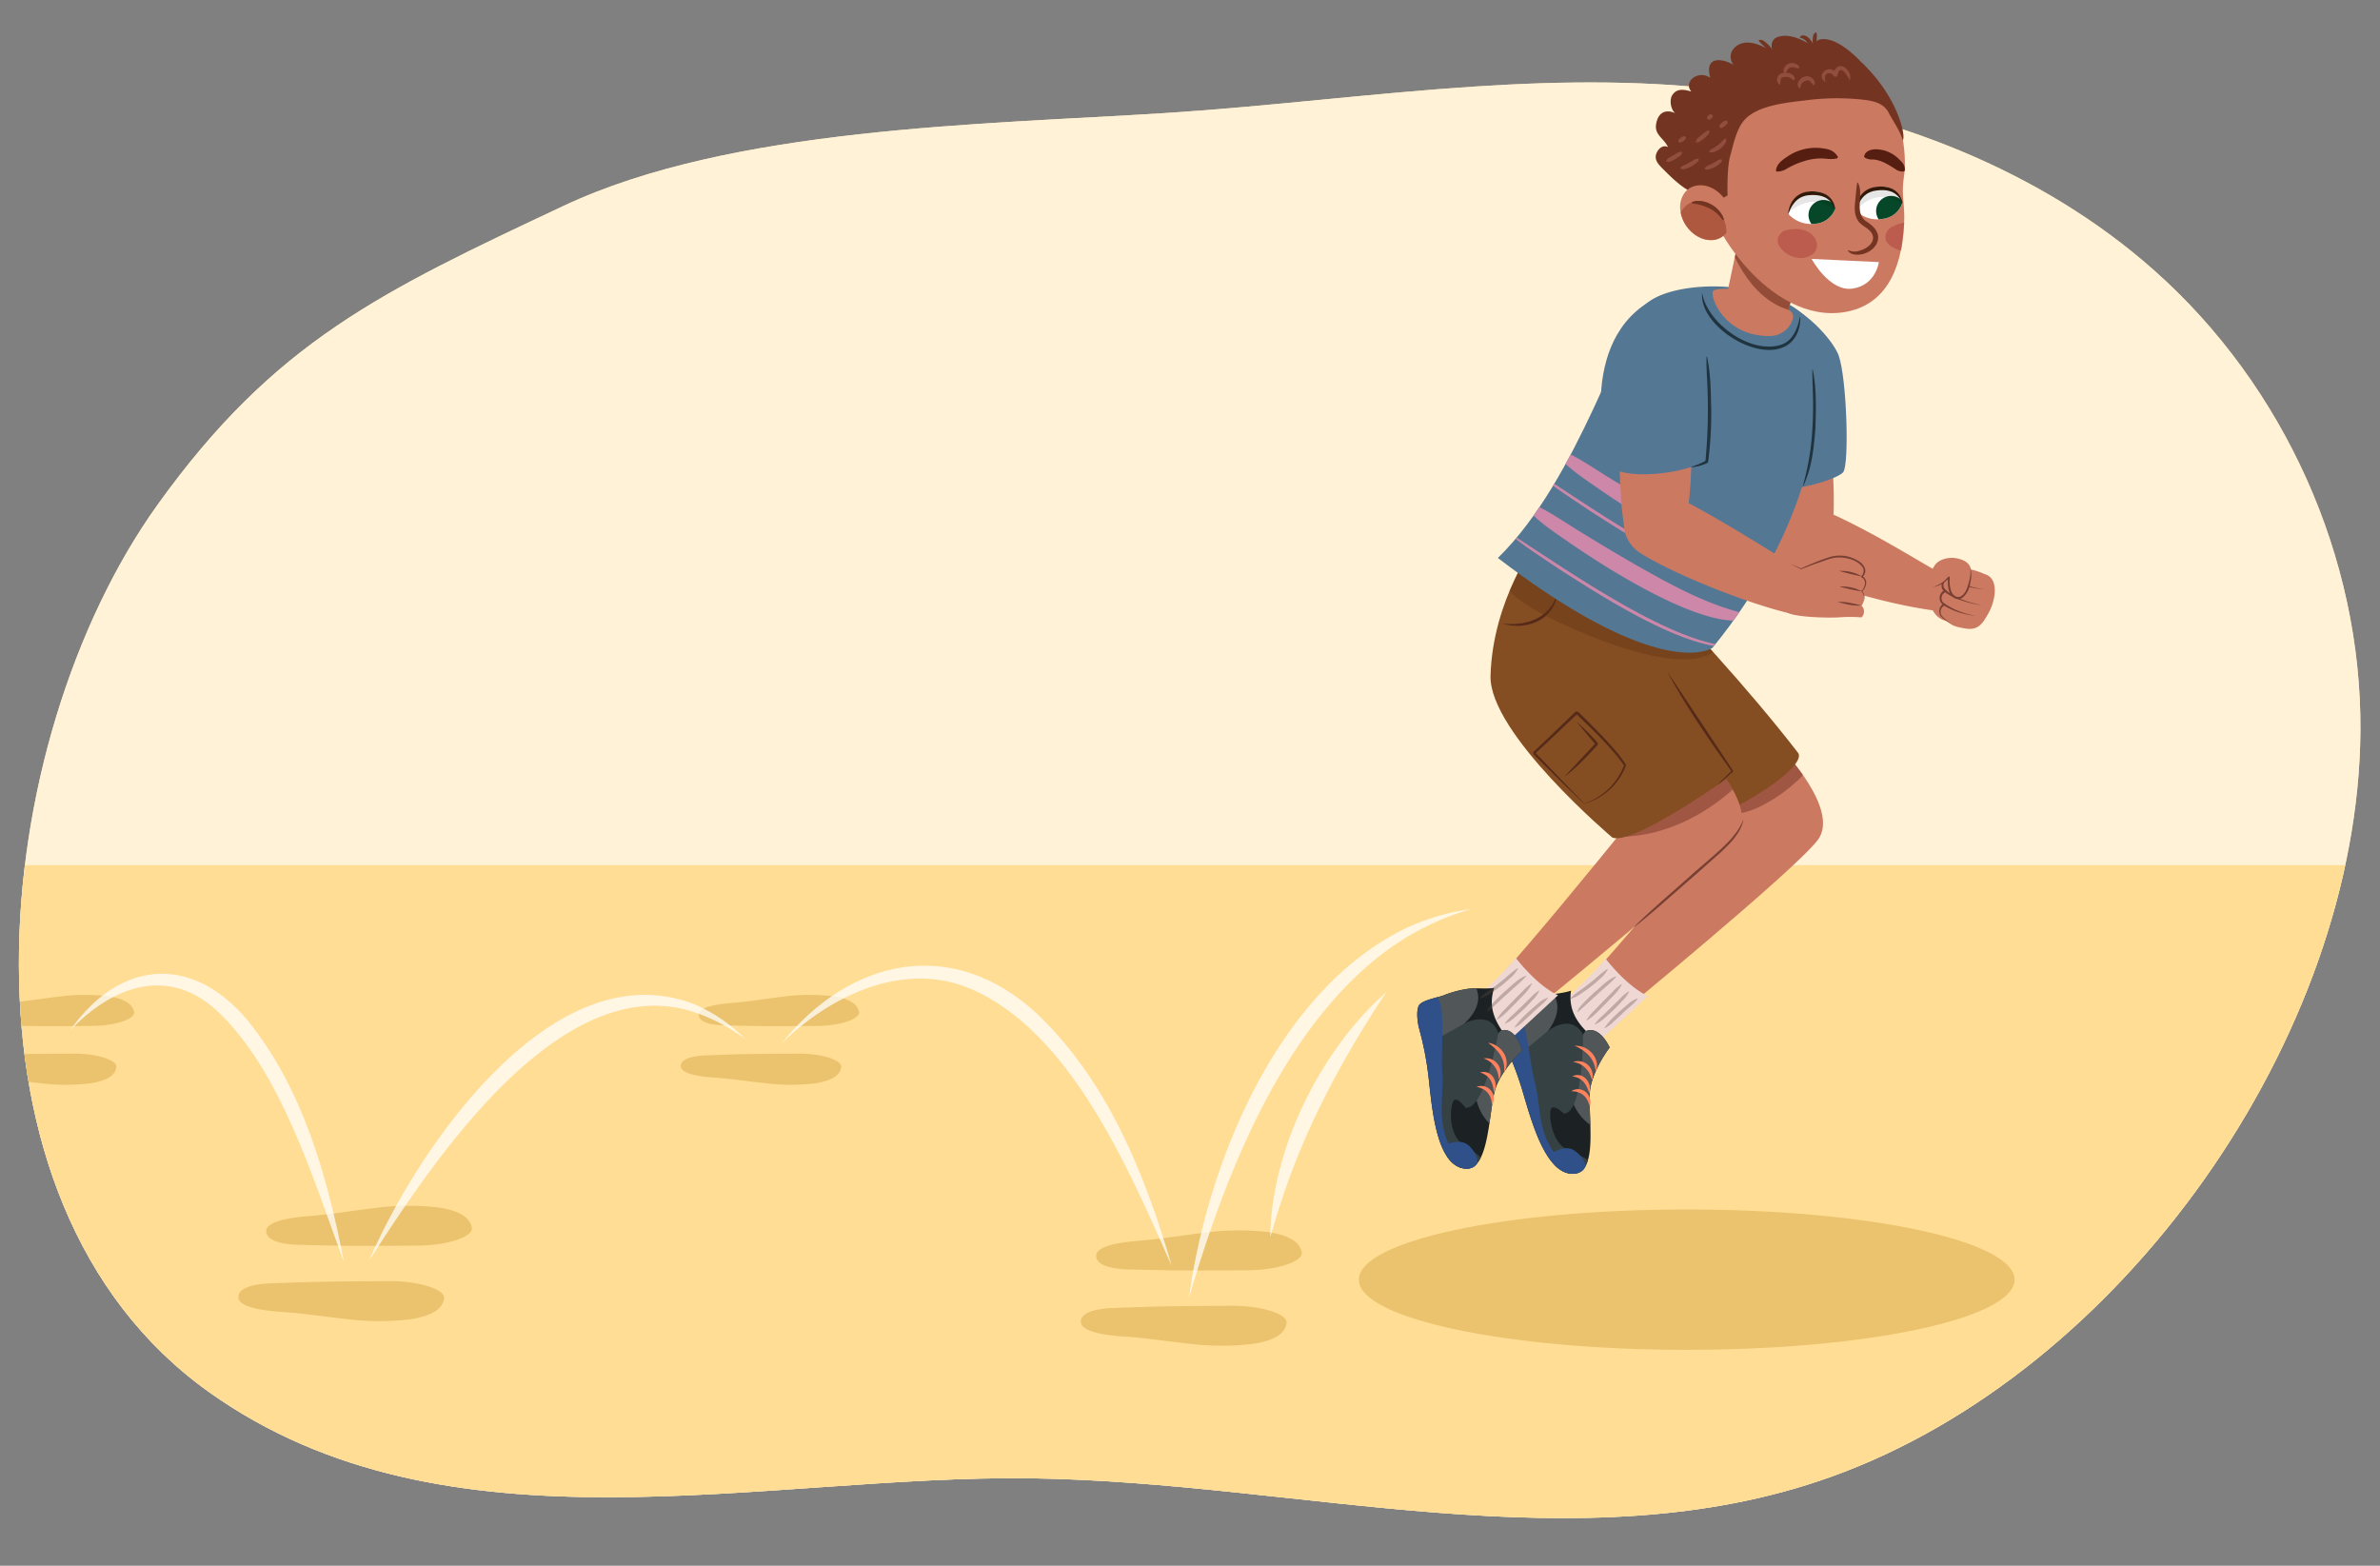 <svg xmlns="http://www.w3.org/2000/svg" xmlns:xlink="http://www.w3.org/1999/xlink" width="760" height="500" viewBox="0 0 760 500"><rect x="0" y="0" width="760" height="500" fill="#808080" stroke="none"/><defs><clipPath id="a"><path d="M471.229,27.617C438.144,29.756,405.09,34,372.216,36.094,313.787,39.81,233.46,40.575,179.979,65.736c-58.268,27.413-92.312,43.34-129.669,95.455-54.06,75.417-69.5,222.176,16.5,283.391,75.857,53.994,176.906,26.279,262.806,27.5,85.739,1.217,174.751,28.263,255.007-.461,93.459-33.45,168.515-140.93,169.133-238.342.349-55.148-24.239-110-65.863-146.926C651.6,54.151,603.971,36,555.571,29.359,527.5,25.506,499.353,25.8,471.229,27.617Z" fill="#f2dba9"/></clipPath><clipPath id="b"><path d="M568.807,238.967c-.411.952-58.666,72.633-64.721,76.457l11.793,9.438s57.227-46.907,64.577-56.609S568.807,238.967,568.807,238.967Z" fill="#cc7962"/></clipPath><clipPath id="c"><path d="M506.445,329.235c-3.626-3.733-5.539-7.66-4.773-12.876-3.119.98-5.442.844-8.5,1.861a34.568,34.568,0,0,0-7.161,3.447c-1.45.878-6.384,2.63-7.007,4.476s.545,5.5,1.39,7.268a100.07,100.07,0,0,1,5.423,13.763c2.774,9.105,6.9,25.981,15.2,27.551,10.191,1.926,5.766-18.665,6.741-26.717.445-3.672,3.033-9.244,6.253-13.506C514.012,334.5,510.935,327.452,506.445,329.235Z" fill="#1c2223"/></clipPath><clipPath id="d"><path d="M540.9,236.778c-.411.952-59.437,74.585-65.491,78.409l11.793,9.438s60.172-48.7,67.521-58.406S540.9,236.778,540.9,236.778Z" fill="#cc7962"/></clipPath><clipPath id="e"><path d="M479.557,329c-2.906-4.317-4.09-8.522-2.409-13.519-3.244.411-5.506-.136-8.7.322a34.579,34.579,0,0,0-7.66,2.119c-1.582.606-6.75,1.454-7.69,3.16s-.442,5.513.077,7.4a100.287,100.287,0,0,1,2.891,14.508c1.112,9.453,2.17,26.792,10.066,29.813,9.687,3.706,8.99-17.343,11.38-25.094,1.09-3.534,4.627-8.558,8.553-12.18C486.067,335.532,484.292,328.048,479.557,329Z" fill="#1c2223"/></clipPath><clipPath id="f"><path d="M478.309,178.181c43.657,33.412,63.147,31.836,68.526,28.708,30.594-37.378,32.838-70.446,32.838-70.446s10.559-22.068-2.849-35.094-42.1-11.616-50.613-4.769S504.515,152.557,478.309,178.181Z" fill="#547794"/></clipPath><clipPath id="g"><path d="M559.939,54l-8.827,41.628s10.369,8.515,19.737,4.159l4.62-16.343Z" fill="#cc7962"/></clipPath><clipPath id="h"><path d="M552.144,72.935c-1.761,3.97-6.542,4.941-10.679,2.168s-6.06-8.236-4.3-12.206,6.542-4.942,10.678-2.169S553.906,68.966,552.144,72.935Z" fill="#cc7962"/></clipPath><clipPath id="i"><path d="M561.194,88.571c3.557,3.122,15.006,10.884,27.568,10.74s17.99-8.178,19.271-27.728c.294-4.5-1.056-8.913-.006-15.51s-.9-22.691-8.267-28.209-18.318-3.082-27.662,1.893-27.291,3.167-27.312,30.958C544.778,71.3,557.638,85.448,561.194,88.571Z" fill="none"/></clipPath><clipPath id="j"><path d="M592.683,67.332a9.792,9.792,0,0,0,8.387,2.578,7.363,7.363,0,0,0,6.391-5.121,6.6,6.6,0,0,0-7.3-5.164C592.665,60.2,592.683,67.332,592.683,67.332Z" fill="none"/></clipPath><clipPath id="k"><path d="M571.043,68.294a9.79,9.79,0,0,0,8.174,3.19,7.362,7.362,0,0,0,6.751-4.635,6.6,6.6,0,0,0-6.9-5.689C571.551,61.179,571.043,68.294,571.043,68.294Z" fill="none"/></clipPath></defs><path d="M471.229,27.617C438.144,29.756,405.09,34,372.216,36.094,313.787,39.81,233.46,40.575,179.979,65.736c-58.268,27.413-92.312,43.34-129.669,95.455-54.06,75.417-69.5,222.176,16.5,283.391,75.857,53.994,176.906,26.279,262.806,27.5,85.739,1.217,174.751,28.263,255.007-.461,93.459-33.45,168.515-140.93,169.133-238.342.349-55.148-24.239-110-65.863-146.926C651.6,54.151,603.971,36,555.571,29.359,527.5,25.506,499.353,25.8,471.229,27.617Z" fill="#f2dba9"/><g clip-path="url(#a)"><rect x="-78.748" y="-32.276" width="944.123" height="585.979" transform="translate(-14.825 23.88) rotate(-3.413)" fill="#fff2d6"/><path d="M50.929,345.113c-.349,2.852-3.472,4.49-8.538,5.222a65.013,65.013,0,0,1-15.695-.058c-5.17-.536-10.22-1.347-15.449-1.728-2-.145-11.3-.607-11.532-3.59s5.533-3.474,7.719-3.559c11.838-.461,14.532-.477,29.751-.567C44.957,340.786,51.191,342.969,50.929,345.113Z" fill="#91c5c9" stroke="#b5dcbb" stroke-miterlimit="10" stroke-width="0.287"/><path d="M51.59,327.55c-.494-2.847-3.7-4.448-8.8-5.119a64.931,64.931,0,0,0-15.687.245c-5.142.6-10.149,1.468-15.357,1.911-1.988.169-11.263.742-11.345,3.727s5.71,3.407,7.9,3.466c11.857.319,14.552.3,29.77.212C45.841,331.946,51.962,329.69,51.59,327.55Z" fill="#91c5c9" stroke="#b5dcbb" stroke-miterlimit="10" stroke-width="0.287"/><rect x="-61.702" y="276.275" width="846.85" height="248.014" fill="#ffdd94"/><path d="M37.172,340.744c-.348,2.852-3.471,4.49-8.538,5.222a65,65,0,0,1-15.694-.058c-5.171-.536-10.221-1.347-15.45-1.728-2-.145-11.3-.607-11.532-3.59s5.534-3.474,7.72-3.559c11.837-.461,14.532-.477,29.75-.567C31.2,336.417,37.435,338.6,37.172,340.744Z" fill="#ebc36e"/><path d="M42.834,323.181c-.5-2.848-3.7-4.448-8.8-5.119a64.931,64.931,0,0,0-15.687.245c-5.141.6-10.148,1.468-15.357,1.911-1.988.169-11.262.742-11.344,3.727s5.709,3.407,7.9,3.466c11.857.319,14.552.3,29.77.212C37.085,327.577,43.205,325.321,42.834,323.181Z" fill="#ebc36e"/></g><path d="M141.821,414.6c-.447,3.658-4.452,5.759-10.95,6.7a83.34,83.34,0,0,1-20.129-.074c-6.631-.687-13.108-1.727-19.814-2.216-2.56-.186-14.489-.778-14.79-4.6s7.1-4.456,9.9-4.565c15.181-.591,18.637-.611,38.155-.727C134.162,409.051,142.158,411.85,141.821,414.6Z" fill="#ebc36e"/><path d="M150.669,392.075c-.634-3.652-4.746-5.7-11.289-6.565a83.3,83.3,0,0,0-20.119.314c-6.594.766-13.016,1.883-19.695,2.451-2.55.217-14.445.951-14.55,4.78s7.323,4.37,10.131,4.445c15.207.41,18.663.389,38.181.273C143.3,397.713,151.146,394.82,150.669,392.075Z" fill="#ebc36e"/><path d="M268.635,340.744c-.349,2.852-3.472,4.49-8.538,5.222a65.013,65.013,0,0,1-15.695-.058c-5.17-.536-10.22-1.347-15.449-1.728-2-.145-11.3-.607-11.532-3.59s5.534-3.474,7.72-3.559c11.837-.461,14.532-.477,29.75-.567C262.663,336.417,268.9,338.6,268.635,340.744Z" fill="#ebc36e"/><path d="M274.3,323.181c-.494-2.848-3.7-4.448-8.8-5.119a64.931,64.931,0,0,0-15.687.245c-5.142.6-10.149,1.468-15.357,1.911-1.988.169-11.263.742-11.345,3.727s5.71,3.407,7.9,3.466c11.857.319,14.552.3,29.77.212C268.547,327.577,274.668,325.321,274.3,323.181Z" fill="#ebc36e"/><path d="M410.843,422.468c-.447,3.658-4.453,5.759-10.95,6.7a83.34,83.34,0,0,1-20.129-.074c-6.631-.687-13.108-1.727-19.814-2.216-2.56-.186-14.489-.778-14.79-4.6s7.1-4.456,9.9-4.565c15.182-.59,18.638-.611,38.156-.727C403.184,416.919,411.179,419.718,410.843,422.468Z" fill="#ebc36e"/><path d="M415.691,399.943c-.634-3.651-4.746-5.7-11.289-6.565a83.3,83.3,0,0,0-20.119.314c-6.594.766-13.016,1.883-19.695,2.451-2.55.217-14.445.952-14.551,4.78s7.323,4.37,10.132,4.445c15.207.41,18.663.389,38.181.273C408.318,405.581,416.168,402.688,415.691,399.943Z" fill="#ebc36e"/><path d="M566.509,176.1c-2.8-6.948-4.466-25.651-4.987-35.243,2.783-18.393,19.606-11.092,22.189-1.83,1.652,7.129,2.466,20.126,1.4,32.2S569.307,183.05,566.509,176.1Z" fill="#cc7962"/><path d="M575.31,160.282c-2.678-.859-6.552,3.69-8.175,5.987a9.711,9.711,0,0,0-1.413,8.043,11.327,11.327,0,0,0,5.343,6.875c10.223,5.576,31.418,11.722,46.237,13.728.849.115,1.782-12.488.831-12.828C615.8,181.254,591.594,165.508,575.31,160.282Z" fill="#cc7962"/><path d="M615.61,186.072s-.893,11.444,6.487,12.286,1.186-14.868-1.909-15.028A5.192,5.192,0,0,0,615.61,186.072Z" fill="#cc7962"/><path d="M633.718,183.324a21.938,21.938,0,0,0-8.418-1.991c-1.612-.122-2.465,1.367-1.82,3.3a2.806,2.806,0,0,0-1.872.1c-1.288.468-1.977,3.172-.364,3.969a2.449,2.449,0,0,0-1.543,2.682c.083.886.547,1.147,1.171,1.7-1.433.327-1.982,2.9-.572,4.1,3.141,2.668,3.279,2.77,6.891,3.451,4.338.817,5.746-1.115,7.873-5C637.312,191.538,638.405,184.584,633.718,183.324Z" fill="#cc7962"/><path d="M629,180.977l-2.047-.129a3.021,3.021,0,0,0-3.2,3.695.283.283,0,0,1-.294.373,2.087,2.087,0,0,0-2.564.969,1.879,1.879,0,0,0,.516,2.532.332.332,0,0,1,0,.582,3.146,3.146,0,0,0-.991.732,2.286,2.286,0,0,0-.237,2.245,4.281,4.281,0,0,0,.887.9.281.281,0,0,1,.026.406,2.271,2.271,0,0,0-1.105,3.241,11.541,11.541,0,0,0,3.132,2.623,9.973,9.973,0,0,1-3.445-2.439c-.769-1.28-.481-3.383,1.138-3.9l-.127.493a2.746,2.746,0,0,1,.4-4.893l.012.591c-1.574-.795-1.331-3.092-.208-4.159a2.9,2.9,0,0,1,2.626-.5l-.3.372a3.423,3.423,0,0,1,1.7-3.744,2.69,2.69,0,0,1,2.064-.329l2.029.327Z" fill="#774033"/><path d="M620.505,193.228c.038.015-.083-.031.113.052.635-1.137.138-.349.289-.594.141.113.385.277.537.381a23.888,23.888,0,0,0,9.735,3.579,23.8,23.8,0,0,1-10.608-3.374c-.023-.016-.061-.04-.083-.057.152-.244-.343.545.293-.59a.336.336,0,1,1-.276.6Z" fill="#774033"/><path d="M621.332,188.429c3.237,2.714,7.506,4.01,11.6,4.846a31.38,31.38,0,0,1-9.26-2.633,14.523,14.523,0,0,1-2.8-1.721.337.337,0,0,1-.048-.475.341.341,0,0,1,.51-.017Z" fill="#774033"/><path d="M622.484,184.064a25.267,25.267,0,0,0,11.237,4.125,24.255,24.255,0,0,1-8.834-2.152,27.579,27.579,0,0,1-2.757-1.4.337.337,0,0,1,.354-.574Z" fill="#774033"/><path d="M625.31,178.391c-2.789-.693-5.961.128-7.368,1.965a12.848,12.848,0,0,0-1.41,2.6c-.437.957-1.152,2.019-.922,3.117.182.875.765,1.263,1.884,1.257,1.584-.008,3.984-2,4.787-2.982.194.338-.545,3.383.938,5.429,1.888,2.606,4.64.264,5.1-1.379C629.614,183.768,630.987,179.8,625.31,178.391Z" fill="#cc7962"/><path d="M617.226,187.426a9.777,9.777,0,0,0,4.925-3.248c.374-.324.5.3.478.488a9.138,9.138,0,0,0,.544,4.343c.62,1.382,2.159,2.258,3.431,1.1,1.242-1,1.666-2.586,2.07-4.1a11.013,11.013,0,0,0,.473-4.758,9.24,9.24,0,0,1,.015,4.873,7.278,7.278,0,0,1-2.157,4.47c-1.609,1.452-3.63.5-4.409-1.314a9.439,9.439,0,0,1-.489-4.8l.421.034c-1.457,1.408-3.238,2.769-5.3,2.9Z" fill="#774033"/><path d="M587.179,113.653c2.574,7.493,3.366,34.516,1.429,37.091s-21.49,8.6-29.576,3.752c0,0-19.817-35.484-7.752-52.846S584.605,106.159,587.179,113.653Z" fill="#547794"/><path d="M568.807,238.967c-.411.952-58.666,72.633-64.721,76.457l11.793,9.438s57.227-46.907,64.577-56.609S568.807,238.967,568.807,238.967Z" fill="#cc7962"/><g clip-path="url(#b)"><path d="M569.815,238.459c-4.1,3.4-14.037,11.444-25.48,20.566a7.862,7.862,0,0,0,2.05.741,24.506,24.506,0,0,0,14.817-1.827A48.235,48.235,0,0,0,573.74,249.5a10.991,10.991,0,0,0,3.67-5.439c-1.63-2.422-3.219-4.463-4.283-5.768A13.527,13.527,0,0,0,569.815,238.459Z" fill="#733522" opacity="0.5"/></g><path d="M526.211,318.044s-5.686-2.089-13.537-11.924c-.318.935-7.1,7.873-10.676,11.12-.426.386-1.493.069-1.908.441-.443.4-.231,1.483-.646,1.852-2.253,2-1.2,1.371-1.2,1.371l6.36,10.684,6.608.317Z" fill="#efd8d3"/><path d="M539.277,261.95c6.67,2.7,38.869-16.658,34.836-21.62-16.1-20.769-34.907-41.113-54.5-61.334l-28.924,35.263Z" fill="#854d22"/><path d="M506.445,329.235c-3.626-3.733-5.539-7.66-4.773-12.876-3.119.98-5.442.844-8.5,1.861a34.568,34.568,0,0,0-7.161,3.447c-1.45.878-6.384,2.63-7.007,4.476s.545,5.5,1.39,7.268a100.07,100.07,0,0,1,5.423,13.763c2.774,9.105,6.9,25.981,15.2,27.551,10.191,1.926,5.766-18.665,6.741-26.717.445-3.672,3.033-9.244,6.253-13.506C514.012,334.5,510.935,327.452,506.445,329.235Z" fill="#1c2223"/><g clip-path="url(#c)"><path d="M487.5,319.094a2.657,2.657,0,0,1,1.23-.12c.248-.338.5-.672.747-1.013a2.471,2.471,0,0,1,3.5-.541c.027-.046.055-.091.083-.137a2.215,2.215,0,0,1,2.224-.857c6.977,8.314-6.064,18.3-9.141,20.644-.828.633-2.234-1.58-2.911-2.254a1.5,1.5,0,0,1-.4-1.3,1.691,1.691,0,0,1-.773-2.764c.207-.279.407-.562.609-.844a1.774,1.774,0,0,1-.4-.22,1.914,1.914,0,0,1-.308-2.688l1.33-2.162a2.281,2.281,0,0,1-.08-1.647c.16-.559.339-1.12.556-1.671,0-.022,0-.042.006-.063a3.113,3.113,0,0,1,1.654-2.228A2.138,2.138,0,0,1,487.5,319.094Z" fill="#515659"/><path d="M506.9,358.533c-12.135-10.276-1.382-28.18-1.382-28.18l2.2-3.1,11.041,7.879s-8.95,22.116-8.584,24.22S506.9,358.533,506.9,358.533Z" fill="#515659"/><path d="M494.263,329.26s7.317-5.986,11.255,1.093c0,0,.189,24.892-6.094,25.3,0,0-2.563-2.595-3.842-1.931s-.658,10.861,4.959,13.477,6.475,2.7,8.339,5.127-10.178,1.305-10.137,4.319c-9.7-17.837-7.414-31.173-13.97-39.564Z" fill="#364144"/><path d="M500.933,372.544c-10.5-7.244-8.727-19.71-10.735-26.6-1.332-4.571-2.436-16.6-4.264-20.9-2.114-4.979-8.129-5.44-5.871-9.26l-8.007-10.591L454.4,319.7s32.757,68.344,33.6,67.906,20.089-12.918,20.089-12.918S504.987,375.34,500.933,372.544Z" fill="#305089"/></g><path d="M502.856,333.943c4.287-.262,8.409,4.018,6.706,8.292-.336-4.127-3.007-6.624-6.706-8.292Z" fill="#ff825c"/><path d="M502.33,339.12a4.674,4.674,0,0,1,6.257,4.515c-.092,1.39-.145,1.452-.606.115a6.951,6.951,0,0,0-5.651-4.63Z" fill="#ff825c"/><path d="M502.044,343.726c3.436-1.712,6.5,2.031,5.494,5.353a9.254,9.254,0,0,1-.43-1.046c-.875-2.41-2.283-3.942-5.064-4.307Z" fill="#ff825c"/><path d="M501.723,348.439c3.4-2.042,7,1.162,5.983,4.833a10.111,10.111,0,0,1-.44-1.068c-.893-2.514-2.743-3.668-5.543-3.765Z" fill="#ff825c"/><path d="M495.6,368.106c.426.047,4.154-2.822,7.32-.586s3.416,4.783,3.416,4.783a3.343,3.343,0,0,1-3.471,2.334C500.105,374.465,495.6,368.106,495.6,368.106Z" fill="#305089"/><g opacity="0.33"><path d="M513.438,309.489a9.223,9.223,0,0,1-2.445,3.028,43.028,43.028,0,0,1-6.1,4.763,10.6,10.6,0,0,1-3.48,1.722l-.069-.118c1.81-1.876,4.056-3.049,6.015-4.729,2.112-1.493,3.765-3.376,5.973-4.756l.1.09Z" fill="#604846"/></g><g opacity="0.33"><path d="M516.11,311.906c-1.589,1.866-4.354,4.019-6.133,5.738-1.457,1.281-3.978,3.694-5.43,4.929a7.346,7.346,0,0,0-.766.653l-.137,0a4.363,4.363,0,0,1,1.077-1.924c1.407-1.589,2.952-3.042,4.5-4.484,2.2-1.774,4.072-4.037,6.819-5.027l.068.119Z" fill="#604846"/></g><g opacity="0.33"><path d="M517.892,314.346c-1.194,2.492-3.382,4.176-5.167,6.2-1.982,1.838-3.656,3.974-6.03,5.349l-.1-.1a14.549,14.549,0,0,1,2.543-3.141c1.374-1.456,4.192-4.333,5.619-5.737a16.342,16.342,0,0,1,3.026-2.661l.105.088Z" fill="#604846"/></g><g opacity="0.33"><path d="M520.226,316.655a10.97,10.97,0,0,1-2.273,3.068,57.959,57.959,0,0,1-5.463,5.292,10.682,10.682,0,0,1-3.177,2.13l-.085-.107a15.551,15.551,0,0,1,2.6-2.766c1.352-1.3,4.062-3.934,5.4-5.247a13.125,13.125,0,0,1,2.9-2.462l.1.092Z" fill="#604846"/></g><g opacity="0.33"><path d="M523.013,318.946c-1.5,1.9-3.447,3.161-5.111,4.892l-2.609,2.4a10.31,10.31,0,0,1-2.889,2.122l-.092-.1c2.025-2.962,4.832-5.246,7.525-7.586a8.274,8.274,0,0,1,3.1-1.841l.077.113Z" fill="#604846"/></g><path d="M540.9,236.778c-.411.952-59.437,74.585-65.491,78.409l11.793,9.438s60.172-48.7,67.521-58.406S540.9,236.778,540.9,236.778Z" fill="#cc7962"/><g clip-path="url(#d)"><path d="M538.52,240.823c-3.31,4.177-14.519,14.6-23.819,25.9.345.75,22.263,2.819,42.875-18.712-2.1-2.032-13.912-11-15.225-12.056C541.281,236.069,539.548,240.439,538.52,240.823Z" fill="#733522" opacity="0.5"/></g><path d="M497.532,317.807s-5.686-2.089-13.536-11.924c-.319.935-7.1,7.873-10.677,11.12-.426.386-1.493.069-1.907.441-.443.4-.232,1.483-.647,1.852-2.252,2-1.2,1.371-1.2,1.371l6.361,10.684,6.608.317Z" fill="#efd8d3"/><path d="M514.871,267.469c6.669,2.7,38.611-20.274,38.611-20.274s-20.564-36.3-38.254-57.7c-6.576-7.954-19.142-11.225-24.451-16.705,0,0-14.133,18.58-14.813,43.031C475.453,234.178,514.871,267.469,514.871,267.469Z" fill="#854d22"/><path d="M479.557,329c-2.906-4.317-4.09-8.522-2.409-13.519-3.244.411-5.506-.136-8.7.322a34.579,34.579,0,0,0-7.66,2.119c-1.582.606-6.75,1.454-7.69,3.16s-.442,5.513.077,7.4a100.287,100.287,0,0,1,2.891,14.508c1.112,9.453,2.17,26.792,10.066,29.813,9.687,3.706,8.99-17.343,11.38-25.094,1.09-3.534,4.627-8.558,8.553-12.18C486.067,335.532,484.292,328.048,479.557,329Z" fill="#1c2223"/><g clip-path="url(#e)"><path d="M462.716,315.66a2.646,2.646,0,0,1,1.232.1c.305-.289.616-.572.916-.864a2.47,2.47,0,0,1,3.538.089l.106-.12a2.216,2.216,0,0,1,2.341-.449c5.389,9.422-9.218,16.927-12.663,18.692-.928.475-1.918-1.952-2.465-2.735a1.507,1.507,0,0,1-.158-1.346,1.69,1.69,0,0,1-.27-2.857c.254-.239.5-.482.75-.723a1.761,1.761,0,0,1-.356-.287,1.915,1.915,0,0,1,.174-2.7q.847-.946,1.694-1.892a2.279,2.279,0,0,1,.213-1.634c.258-.522.533-1.043.844-1.547.008-.02.009-.04.018-.06a3.112,3.112,0,0,1,2.023-1.9A2.133,2.133,0,0,1,462.716,315.66Z" fill="#515659"/><path d="M474.8,357.918c-10.116-12.269,3.646-27.978,3.646-27.978l2.717-2.662,9.467,9.716s-12.737,20.174-12.751,22.309S474.8,357.918,474.8,357.918Z" fill="#515659"/><path d="M467.564,326.865s8.264-4.591,10.881,3.075c0,0-4.236,24.53-10.491,23.811,0,0-2.061-3.008-3.438-2.582s-2.577,10.572,2.486,14.143,5.891,3.813,7.3,6.527-10.247-.523-10.743,2.45c-6.381-19.277-1.757-31.994-6.718-41.417Z" fill="#364144"/><path d="M466.438,370.645c-9.047-8.994-5.086-20.947-5.839-28.082-.5-4.735.552-16.768-.482-21.328-1.2-5.275-7.033-6.8-4.132-10.155l-6-11.846-19.955,11.143s20.094,73.077,21,72.8,22.065-9.144,22.065-9.144S469.93,374.117,466.438,370.645Z" fill="#305089"/></g><path d="M475.188,333c4.266.5,7.561,5.448,5.126,9.352.389-4.16-1.761-7.022-5.126-9.352Z" fill="#ff825c"/><path d="M473.751,338a4.674,4.674,0,0,1,5.355,5.555c-.337,1.352-.4,1.4-.617.006A6.952,6.952,0,0,0,473.751,338Z" fill="#ff825c"/><path d="M472.651,342.483c3.685-1.075,6.033,3.154,4.456,6.245a9.422,9.422,0,0,1-.238-1.107c-.433-2.527-1.546-4.284-4.218-5.138Z" fill="#ff825c"/><path d="M471.5,347.064a4.021,4.021,0,0,1,5.4,4.687c-.346,1.291-.406,1.339-.617,0-.432-2.633-2.048-4.1-4.786-4.69Z" fill="#ff825c"/><path d="M461.982,365.331c.411.122,4.589-2.04,7.307.724s2.512,5.313,2.512,5.313a3.343,3.343,0,0,1-3.83,1.681C465.282,372.389,461.982,365.331,461.982,365.331Z" fill="#305089"/><g opacity="0.33"><path d="M484.759,309.252a9.2,9.2,0,0,1-2.445,3.028,42.972,42.972,0,0,1-6.1,4.763,10.6,10.6,0,0,1-3.479,1.722l-.069-.118c1.81-1.876,4.056-3.049,6.014-4.729,2.112-1.493,3.765-3.376,5.974-4.756l.1.09Z" fill="#604846"/></g><g opacity="0.33"><path d="M487.431,311.669c-1.588,1.866-4.354,4.019-6.133,5.738-1.457,1.281-3.977,3.694-5.43,4.929a7.451,7.451,0,0,0-.766.653l-.136,0a4.351,4.351,0,0,1,1.076-1.924c1.407-1.588,2.952-3.042,4.5-4.484,2.205-1.774,4.073-4.037,6.82-5.027l.067.119Z" fill="#604846"/></g><g opacity="0.33"><path d="M489.214,314.109c-1.195,2.492-3.382,4.176-5.168,6.2-1.982,1.838-3.656,3.974-6.03,5.349l-.1-.1a14.549,14.549,0,0,1,2.543-3.141c1.375-1.456,4.193-4.333,5.62-5.736a16.246,16.246,0,0,1,3.026-2.662l.105.088Z" fill="#604846"/></g><g opacity="0.33"><path d="M491.547,316.418a10.987,10.987,0,0,1-2.272,3.068,58.2,58.2,0,0,1-5.463,5.292,10.7,10.7,0,0,1-3.177,2.13l-.085-.107a15.51,15.51,0,0,1,2.6-2.766c1.352-1.3,4.062-3.934,5.4-5.247a13.169,13.169,0,0,1,2.9-2.462l.1.092Z" fill="#604846"/></g><g opacity="0.33"><path d="M494.334,318.709c-1.5,1.9-3.447,3.161-5.111,4.893l-2.609,2.4a10.312,10.312,0,0,1-2.889,2.121l-.091-.1c2.025-2.961,4.831-5.246,7.525-7.586a8.27,8.27,0,0,1,3.1-1.841l.077.113Z" fill="#604846"/></g><path d="M479.785,199.115c7.466.843,15.034-1.53,17.406-9.343.016-.05.1-.026.086.028-1.251,8.462-10.265,11.672-17.492,9.315Z" fill="#562a19"/><path d="M506.77,202.678c33.23,13.577,40.244,5.449,40.244,5.449l-6.124-6.738s-21.919-4.121-34-7.5-19.216-17.4-19.216-17.4l-5.618,12.179S485.372,193.936,506.77,202.678Z" fill="#5b2e10" opacity="0.33"/><path d="M478.309,178.181c43.657,33.412,63.147,31.836,68.526,28.708,30.594-37.378,32.838-70.446,32.838-70.446s10.559-22.068-2.849-35.094-42.1-11.616-50.613-4.769S504.515,152.557,478.309,178.181Z" fill="#547794"/><g clip-path="url(#f)"><path d="M480.891,169.445c16.69,10.593,54.582,37.858,73.573,36.805l.025.129a17.9,17.9,0,0,1-3.93.341c-15.89-1.31-39.113-16.313-52.755-25.045-5.666-3.876-12.011-7.719-16.913-12.23Z" fill="#cc87a9"/><path d="M486.1,159.665c6.811,2.241,12.333,6.376,18.331,10.028,5.892,3.624,11.813,7.184,17.788,10.61,11.85,6.71,23.809,13.407,37.251,16.122l.121.642a10.652,10.652,0,0,1-2.659.858c-13.734,2.729-43.5-16.2-55.132-24.194C496,169.688,490.029,166,485.71,160.193l.386-.528Z" fill="#cc87a9"/><path d="M490.71,150.839c16.69,10.593,54.583,37.858,73.574,36.806l.024.128a17.893,17.893,0,0,1-3.93.341c-15.89-1.31-39.113-16.313-52.754-25.044-5.667-3.877-12.012-7.72-16.914-12.231Z" fill="#cc87a9"/><path d="M495.793,142.7c6.812,2.24,12.334,6.375,18.332,10.027,5.892,3.624,11.813,7.184,17.788,10.61,11.85,6.71,23.809,13.407,37.251,16.122l.121.642a10.652,10.652,0,0,1-2.659.858c-13.734,2.729-43.5-16.2-55.132-24.194-5.793-4.043-11.768-7.733-16.087-13.537l.386-.528Z" fill="#cc87a9"/></g><path d="M559.939,54l-8.827,41.628s10.369,8.515,19.737,4.159l4.62-16.343Z" fill="#cc7962"/><g clip-path="url(#g)"><path d="M551.9,76.8s5.632,19.48,21.109,22.621c5.151,1.046,4.271-5.44,4.271-5.44l-21.3-20.993Z" fill="#733522" opacity="0.65"/></g><path d="M543.518,93.472c1.65,9.855,15.707,19.9,25.447,16.551,3.608-1.362,5.121-5.2,5.778-8.787l.136.01c.181,3.878-1.668,8.23-5.542,9.681-9.373,4.061-26.82-7.387-25.819-17.455Z" fill="#20343f"/><path d="M565.014,107.314c5.729-.015,7.939-5.287,7.531-6.691s-1.323-1.545-1.323-1.545S552.32,96,552.794,92.315c-1.5-.164-5.08-.146-5.735.563C545.783,94.255,550.262,107.353,565.014,107.314Z" fill="#cc7962"/><path d="M559.133,43.136c.2.722-.3,1.094-.66,1.419a5.25,5.25,0,0,1-2.7,1.206,1.464,1.464,0,0,1-1.492-.347.119.119,0,0,1,0-.158A2.127,2.127,0,0,1,555.5,44.6a14.4,14.4,0,0,0,2.258-1.014,2.25,2.25,0,0,1,1.234-.53.121.121,0,0,1,.14.085Z" fill="#914e3f"/><path d="M556.939,48.044c-.1.685-.542.8-.916,1.015a5.762,5.762,0,0,1-2.5.656,1.349,1.349,0,0,1-1.3-.407.132.132,0,0,1-.006-.164,1.546,1.546,0,0,1,1.137-.614c.748-.2,1.47-.388,2.214-.591a1.475,1.475,0,0,1,1.288-.038.14.14,0,0,1,.08.143Z" fill="#914e3f"/><path d="M551.349,46.558c-.164.69-.623.787-1.018,1a6.478,6.478,0,0,1-2.644.7,1.354,1.354,0,0,1-1.383-.511.121.121,0,0,1,.019-.154,1.976,1.976,0,0,1,1.215-.523c.675-.165,1.677-.465,2.366-.64a1.58,1.58,0,0,1,1.379-.012.129.129,0,0,1,.066.144Z" fill="#914e3f"/><path d="M551.659,42.257c-.009-.671.4-.809.71-1.028a10.944,10.944,0,0,1,1.934-.943,1.355,1.355,0,0,1,1.146-.16.136.136,0,0,1,.1.124c.039.635-.343.848-.652,1.075a7.563,7.563,0,0,1-1.979.98,1.245,1.245,0,0,1-1.164.085.145.145,0,0,1-.1-.133Z" fill="#914e3f"/><path d="M543.332,45.064c.32-.563.621-.544.971-.686.334-.135.681-.245,1.028-.369.756-.13,1.521-.684,2.312-.189a.138.138,0,0,1,.056.154c-.176.609-.546.705-.89.875a7.152,7.152,0,0,1-2.215.7c-.383.036-.825.215-1.26-.322a.135.135,0,0,1,0-.164Z" fill="#914e3f"/><path d="M547.4,41.109c-.03-.583.163-.568.3-.688a1.949,1.949,0,0,1,.976-.393c.179-.025.327-.127.676.281a.249.249,0,0,1,.06.153c.046.693-.392.71-.768.952a2.641,2.641,0,0,1-.517.137c-.184.013-.318.161-.674-.288a.271.271,0,0,1-.058-.154Z" fill="#914e3f"/><path d="M558.251,40.025c-.147-.573.1-.63.262-.786a2.859,2.859,0,0,1,.543-.366,3.358,3.358,0,0,1,.6-.2c.206-.045.371-.162.77.214a.222.222,0,0,1,.07.148c.052.721-.461.762-.845,1.047a4.6,4.6,0,0,1-.537.206c-.2.046-.29.207-.768-.129a.229.229,0,0,1-.1-.133Z" fill="#914e3f"/><path d="M555.728,37c.158-.623.2-.475.469-.68.353-.056.352-.262.872.142a.34.34,0,0,1,.1.13c.209.483.063.543-.038.661a1.264,1.264,0,0,1-.386.3,1.251,1.251,0,0,1-.52.1c-.172-.021-.383.077-.5-.482a.321.321,0,0,1,.007-.163Z" fill="#914e3f"/><path d="M541.419,38.663c-.469-.788-.242-1.542-.517-1.786a1.663,1.663,0,0,0-1.325-.524c-1.26.044-1.884,1.12-2.129,2.3a.1.1,0,0,1-.122.077c-1.656-1.348.479-3.738,2.175-3.722,1.389-.15,3.006,1.166,2.645,2.62a2.119,2.119,0,0,1-.564,1.05.1.1,0,0,1-.163-.016Z" fill="#733522"/><path d="M541.678,39.028c.354-.352.251-.539.266-.813-.084-1.527-1.281-3.5-2.809-3.844a6.063,6.063,0,0,0-2.028.447.1.1,0,0,1-.115-.113,2.085,2.085,0,0,1,2.236-1.527c2.041.178,3.262,1.98,3.716,3.766a2.077,2.077,0,0,1-.434,2.169c-.18.186-1.018.232-.832-.085Z" fill="#733522"/><path d="M589.075,99.654c12.241-2.048,18.129-12.273,18.958-28.071.356-6.8-1.056-8.913-.006-15.51s-.9-22.691-8.267-28.209-18.318-3.082-27.662,1.893-27.291,3.167-27.312,30.958C544.778,71.3,565.145,103.656,589.075,99.654Z" fill="#cc7962"/><path d="M579.877,76.7c-1.284-2.911-4.876-4.139-8.785-3.331-2.314.17-4.385,2.664-3,5.047,1.927,3.31,6.763,5.222,10.229,3.046A3.635,3.635,0,0,0,579.877,76.7Z" fill="#a23131" opacity="0.4"/><path d="M583.406,83.874c2.7.751,4.75,2.4,7.524,2.574,2.845.515,4.832-.827,7.551-1.611l.141.167c-2.4,4.042-8.4,3.912-12.114,1.9-1.272-.683-2.62-1.381-3.247-2.865l.145-.162Z" fill="#733522"/><path d="M607.571,44.891c-.285-2.21-3.391-6.777-4.413-8.786-1.7-3.347-5.1-3.9-8.565-4.308a76.57,76.57,0,0,0-18.164.272c-5.806.693-15.338,1.536-19.506,6.387-2.486,2.894-3.409,7.716-4.417,11.344-1.128,4.054-.847,12.589-.847,12.589s-3.19,2.069-4.332,1.694c-1.562-.512-2.235-6.146-3.264-7.565-1.006-1.388-1.834-3.945-2.665-5.332-1.793-2.994-1.925-5.06-.705-8.065,7.043-17.362,24.653-23.374,41.553-21.3,6.771.831,8.32-5.836,13.324-.8C606.352,31.868,608.7,43.712,607.571,44.891Z" fill="#733522"/><path d="M602.159,30.931c-1.056-3.776-12.355-18.991-20.3-18.438-3.158.22-1.871,3.112-1.871,3.112s-5.873-4.832-11.078-4.093c-2.864.406-3.6,2.168-2.981,4.659-1.534-.306-6.885-4.264-11-1.75-3.4,2.082-2.273,5.4-1.284,6.34-2.937-1.862-9.54-3.435-7.526,4.075-3.846-2.654-8.731,1.311-6.016,4.408-2.819-.887-4.841-.864-6.117,1.173-1,1.591-.4,4.7.961,5.708-2.994-1.29-5.129-.247-5.922,2.666-1.155,4.242,2.048,4.931,3.616,8.18-1.59-.841-3.064.485-3.657,1.908-.9,2.157.661,3.668,1.991,5.016,2.483,2.514,5.54,5.525,8.685,7.184,2.591,1.367,5.581,2.212,6.839-1.133.764-2.031.157-4.814.193-6.921a18.4,18.4,0,0,1,2.109-8.056c4.549-9.225,16.675-18.065,27.081-18.24a101.692,101.692,0,0,1,15.684.551C593.81,27.6,599.894,32.023,602.159,30.931Z" fill="#733522"/><path d="M552.144,72.935c-1.761,3.97-6.542,4.941-10.679,2.168s-6.06-8.236-4.3-12.206,6.542-4.942,10.678-2.169S553.906,68.966,552.144,72.935Z" fill="#cc7962"/><g clip-path="url(#h)"><path d="M550.609,77.448c-1.761,3.97-6.321,5.089-10.184,2.5s-5.565-7.906-3.8-11.875,6.321-5.089,10.183-2.5S552.371,73.478,550.609,77.448Z" fill="#a34b33" opacity="0.7"/></g><path d="M540.391,64.459c-.141.054-.4.512.409.565a15.293,15.293,0,0,1,4.7,1.373,10.388,10.388,0,0,1,4.323,3.563c.443.547.821.376.58-.272C548.768,65.3,543.406,63.309,540.391,64.459Z" fill="#733522"/><polygon points="592.085 54.827 593.867 69.19 590.477 73.215 589.336 55.682 592.085 54.827" fill="#cc7962"/><g clip-path="url(#i)"><path d="M613.91,73.045c-2.04-2.441-5.832-2.625-9.364-.766-2.175.806-3.474,3.776-1.481,5.681,2.77,2.646,7.947,3.142,10.674.09A3.634,3.634,0,0,0,613.91,73.045Z" fill="#a23131" opacity="0.4"/></g><path d="M595.265,49.961c.346-1.728,2.1-2.247,3.642-2.286a10.426,10.426,0,0,1,7.527,3.2c1.071.993,1.967,1.879,1.834,3.571l-.319.313a4.026,4.026,0,0,1-2.1-.374c-2.609-1.626-5.3-3.591-8.446-3.456a5.506,5.506,0,0,1-1.931-.569l-.208-.4Z" fill="#561e11"/><path d="M567.09,54.472c.32-2.21,1.95-3.307,3.6-4.42a15.983,15.983,0,0,1,12.592-2.46,4.984,4.984,0,0,1,3.624,2.552l-.2.4c-1.963.492-3.316.071-5.137.054a17.648,17.648,0,0,0-4.687.626,26.073,26.073,0,0,0-6.722,2.892,6.412,6.412,0,0,1-2.772.687l-.3-.331Z" fill="#561e11"/><path d="M572.843,25.635a7.284,7.284,0,0,1-.818-.539,2.821,2.821,0,0,0-2.292-.493c-.624.095-.9.194-1.069.617a10.8,10.8,0,0,0-.182,1.762.085.085,0,0,1-.118.071,1.833,1.833,0,0,1-.824-2.152,2.237,2.237,0,0,1,1.993-1.611c1.345-.322,4,.474,3.466,2.3a.109.109,0,0,1-.156.049Z" fill="#914e3f"/><path d="M574.489,21.8a3.6,3.6,0,0,1-1.52-.283,1.954,1.954,0,0,0-2.12.677,4.688,4.688,0,0,1-.841,1.26.109.109,0,0,1-.158-.009,1.611,1.611,0,0,1-.038-1.848,2.729,2.729,0,0,1,3.516-1.233c.574.232,1.206.524,1.27,1.314a.114.114,0,0,1-.109.122Z" fill="#914e3f"/><path d="M579.142,27.243c-1.017-.913-1.079-1.846-2.486-1.477a2.286,2.286,0,0,0-1.69,1.847c-.035.085-.062.637-.257.592-1.625-1.142.113-3.43,1.6-3.739,1.541-.582,3.841,1.062,3,2.752a.1.1,0,0,1-.162.025Z" fill="#914e3f"/><path d="M590.571,25.468c-.843-1.67-3.046-5.166-3.808-1.446a.668.668,0,0,1-.806.492c-.536-.2-.725-.9-1.392-1.044a1.358,1.358,0,0,0-1.826,1.013A3.64,3.64,0,0,0,582.933,26a.089.089,0,0,1-.127.1c-2.449-1.461-.341-4.624,2.122-3.873a3.3,3.3,0,0,1,1.728,1.241l-1.2.247c.682-3.486,3.613-3.366,5.074-.406a2.932,2.932,0,0,1,.2,2.15.089.089,0,0,1-.164.008Z" fill="#914e3f"/><path d="M579.748,15.751c-1.3.194-1.936-1.428-2.666-2.179A3.373,3.373,0,0,0,574.8,12.06a.107.107,0,0,1-.066-.143,1.177,1.177,0,0,1,.861-.612c1.719-.1,2.723,1.637,3.486,2.846a3.705,3.705,0,0,1,.744,1.456.11.11,0,0,1-.077.144Z" fill="#733522"/><path d="M566.83,17.6a1.253,1.253,0,0,1-1.039-.243,25.05,25.05,0,0,1-1.855-1.911c-.74-1.007-1.668-1.352-2.3-2.523a.107.107,0,0,1,.065-.151,2.071,2.071,0,0,1,1.836.537,10.626,10.626,0,0,1,2.508,2.628,3.781,3.781,0,0,1,.857,1.533.1.1,0,0,1-.07.13Z" fill="#733522"/><path d="M579.7,16.462a2.107,2.107,0,0,1-.639-1.471,7.8,7.8,0,0,1-.116-3.215,1.746,1.746,0,0,1,.89-1.445.114.114,0,0,1,.153.058c.422,1.069-.013,1.891.187,2.957.019.485.078.988.086,1.51a1.847,1.847,0,0,1-.4,1.6.122.122,0,0,1-.164,0Z" fill="#733522"/><path d="M578.5,82.682,599.976,83.7s-.936,7.327-8.361,8.451S578.5,82.682,578.5,82.682Z" fill="#fff"/><path d="M592.683,67.332a9.792,9.792,0,0,0,8.387,2.578,7.363,7.363,0,0,0,6.391-5.121,6.6,6.6,0,0,0-7.3-5.164C592.665,60.2,592.683,67.332,592.683,67.332Z" fill="#fff"/><g clip-path="url(#j)"><path d="M599.111,67.027a4.8,4.8,0,1,0,5.131-4.446A4.8,4.8,0,0,0,599.111,67.027Z" fill="#064729"/><path d="M591.833,68.049s7.249-10.062,16.468-2.084c2.795-1.256,1.407-4.449,1.407-4.449L603.417,58.2l-7.443.357-3.8,3.387-.915,4.484Z" opacity="0.1"/></g><path d="M592.743,67.332s.083-.338.262-.9a10.646,10.646,0,0,1,.967-2.165,9.63,9.63,0,0,1,.865-1.221c.174-.191.368-.372.554-.561.221-.152.408-.346.633-.5.241-.134.455-.3.714-.417.267-.1.5-.244.782-.332s.548-.187.838-.249l.887-.151.963-.1c.346-.039.6-.008.9-.021a9.888,9.888,0,0,1,1.723.164c.275.053.525.152.789.209a7.145,7.145,0,0,1,.721.294,5.252,5.252,0,0,1,.64.372,4.138,4.138,0,0,1,.569.419,7.243,7.243,0,0,1,.888.923,5.657,5.657,0,0,1,.561.863,7.5,7.5,0,0,1,.406.838l.117-.017a5.136,5.136,0,0,0-.221-.92,5.952,5.952,0,0,0-.42-1,5.776,5.776,0,0,0-.8-1.16,5.717,5.717,0,0,0-1.271-1.078,8.31,8.31,0,0,0-.806-.432c-.292-.1-.588-.229-.9-.314a9.074,9.074,0,0,0-1.964-.3,13.76,13.76,0,0,0-2.048.083l-1.015.2c-.333.081-.653.214-.976.316a9.192,9.192,0,0,0-.91.439,9.629,9.629,0,0,0-.815.554c-.252.2-.472.436-.7.646-.2.241-.4.473-.572.712a8.173,8.173,0,0,0-.791,1.463,9.5,9.5,0,0,0-.626,2.4,7.087,7.087,0,0,0-.061.941Z" fill="#321908"/><path d="M571.043,68.294a9.79,9.79,0,0,0,8.174,3.19,7.362,7.362,0,0,0,6.751-4.635,6.6,6.6,0,0,0-6.9-5.689C571.551,61.179,571.043,68.294,571.043,68.294Z" fill="#fff"/><g clip-path="url(#k)"><path d="M577.557,67.967A4.8,4.8,0,1,0,583,63.911,4.8,4.8,0,0,0,577.557,67.967Z" fill="#064729"/><path d="M570.142,68.947s7.971-9.5,16.577-.864c2.88-1.046,1.731-4.333,1.731-4.333l-6.029-3.773-7.448-.193-4.042,3.1-1.243,4.4Z" opacity="0.1"/></g><path d="M571.1,68.3s.107-.331.327-.88a10.7,10.7,0,0,1,1.124-2.088,9.862,9.862,0,0,1,.953-1.153c.188-.178.394-.344.594-.518.232-.136.432-.316.668-.452.25-.115.477-.27.742-.363.274-.076.522-.206.805-.273s.56-.147.855-.187l.895-.085.968-.027c.348-.014.6.035.9.045a9.876,9.876,0,0,1,1.707.29c.27.073.513.191.771.267a7.065,7.065,0,0,1,.7.346,5.439,5.439,0,0,1,.612.418,4.084,4.084,0,0,1,.536.46,7.282,7.282,0,0,1,.817.986,5.62,5.62,0,0,1,.5.9,7.494,7.494,0,0,1,.344.866l.117-.008a5.123,5.123,0,0,0-.152-.934,6.011,6.011,0,0,0-.345-1.028,5.845,5.845,0,0,0-.711-1.216,5.733,5.733,0,0,0-1.187-1.169,8.46,8.46,0,0,0-.772-.49c-.284-.125-.57-.272-.874-.379a9.061,9.061,0,0,0-1.937-.442A13.986,13.986,0,0,0,578,61.119l-1.027.121c-.338.056-.667.165-1,.243a9.115,9.115,0,0,0-.939.371,9.63,9.63,0,0,0-.854.492c-.266.184-.5.4-.748.593-.214.225-.43.442-.623.667a8.282,8.282,0,0,0-.9,1.4,9.531,9.531,0,0,0-.8,2.349,7.332,7.332,0,0,0-.131.934Z" fill="#321908"/><path d="M593.265,58.308c2.086,3.805-1.3,9.417,2.543,12.28,1.781,1.167,3.712,2.66,3.942,4.975.163,3.863-4.5,6.447-7.936,5.628a3.033,3.033,0,0,1-1.757-1.157l.146-.15a4.607,4.607,0,0,0,3.5.2c3.555-.912,6.4-4.184,2.66-7.02-1.079-.845-2.405-1.464-3.124-2.716-1.573-2.579-.785-5.463-.629-8.158.125-1.28.248-2.513.444-3.852l.206-.033Z" fill="#733522"/><path d="M551.14,44.275c.334.782-.146,1.369-.5,1.865a7,7,0,0,1-2.956,2.256,2.04,2.04,0,0,1-1.893.124.11.11,0,0,1-.045-.149,3.383,3.383,0,0,1,1.4-1.071,14.73,14.73,0,0,0,2.558-1.962,3.868,3.868,0,0,1,1.281-1.114.112.112,0,0,1,.16.051Z" fill="#914e3f"/><path d="M549.86,51.013c-.012.774-.508,1.062-.915,1.421a7.978,7.978,0,0,1-2.882,1.533,1.913,1.913,0,0,1-1.682,0,.119.119,0,0,1-.044-.162,2.3,2.3,0,0,1,1.283-.976c.891-.445,1.75-.9,2.612-1.4a2.2,2.2,0,0,1,1.515-.536.125.125,0,0,1,.113.124Z" fill="#914e3f"/><path d="M542.475,50.806c-.087.8-.611,1.064-1.046,1.429a8.957,8.957,0,0,1-3.049,1.629,1.869,1.869,0,0,1-1.817-.107.11.11,0,0,1-.021-.155,3.169,3.169,0,0,1,1.411-.885c.945-.454,1.858-.994,2.786-1.506a2.358,2.358,0,0,1,1.629-.534.118.118,0,0,1,.107.129Z" fill="#914e3f"/><path d="M541.625,45.4c-.105-.734.341-1.032.665-1.382a18.194,18.194,0,0,1,2.131-1.747,2.024,2.024,0,0,1,1.284-.635.129.129,0,0,1,.135.1,1.545,1.545,0,0,1-.583,1.429,11.524,11.524,0,0,1-2.168,1.794,1.829,1.829,0,0,1-1.338.552.135.135,0,0,1-.126-.111Z" fill="#914e3f"/><path d="M532.087,51.341c.28-.66.671-.754,1.071-1.022l1.188-.749c.893-.4,1.64-1.256,2.741-1.045a.124.124,0,0,1,.093.14,1.826,1.826,0,0,1-.922,1.239,10.538,10.538,0,0,1-2.535,1.514c-.458.169-.943.493-1.6.086a.123.123,0,0,1-.04-.163Z" fill="#914e3f"/><path d="M535.987,45.227c-.13-.6.1-.656.251-.835a4.208,4.208,0,0,1,.508-.449,4.25,4.25,0,0,1,.591-.329.677.677,0,0,1,.848.043.217.217,0,0,1,.1.138.7.7,0,0,1-.251.828,4.471,4.471,0,0,1-.509.457,4.145,4.145,0,0,1-.592.336.64.64,0,0,1-.848-.05.225.225,0,0,1-.094-.139Z" fill="#914e3f"/><path d="M549.165,40.687c-.247-.575.026-.728.184-.956a4.3,4.3,0,0,1,.572-.594,5.079,5.079,0,0,1,.671-.438.8.8,0,0,1,.94-.065.2.2,0,0,1,.1.131.8.8,0,0,1-.29.9,7.266,7.266,0,0,1-.549.536c-.2.149-.391.3-.6.433a.785.785,0,0,1-.9.165.2.2,0,0,1-.126-.11Z" fill="#914e3f"/><path d="M545.129,37.675c.037-.672.209-.567.482-.866.379-.177.389-.463,1.038-.2a.282.282,0,0,1,.131.106c.3.457.148.576.053.74a1.505,1.505,0,0,1-.965.72c-.206.033-.425.19-.709-.331a.275.275,0,0,1-.03-.165Z" fill="#914e3f"/><path d="M532.42,214.492c5.278,7.9,15.846,23.82,21.072,31.752a.058.058,0,0,1-.01.075l-4.772,4.2a.047.047,0,0,1-.064,0c1.354-1.592,3.009-3.066,4.5-4.58l-.077.586c-7.311-10.271-14.846-21.106-20.648-32.032Z" fill="#562a19"/><path d="M505.906,256.594a20.363,20.363,0,0,0,12.678-12.2c-4.129-5.859-9.893-11.178-15.139-16.309h.123c.037-.01-13.4,12.741-13.211,12.373l15.549,16.137Zm-.02.088c-4.664-4.386-11.494-11.116-16.079-15.694a.68.68,0,0,1,.022-.986l13.12-12.572a.807.807,0,0,1,1.114,0c4.028,3.914,7.989,7.88,11.683,12.117a35.215,35.215,0,0,1,3.386,4.584.547.547,0,0,1,.042.481,20.185,20.185,0,0,1-13.288,12.07Z" fill="#562a19"/><path d="M499.562,247.98l9.813-10.488,0,.108-5.674-6.761c-.037-.04.03-.1.069-.059a67.069,67.069,0,0,1,6.265,6.261.764.764,0,0,1,0,1.018c-3.225,3.43-6.778,7.351-10.466,9.921Z" fill="#562a19"/><path d="M556.707,261.959c-.93,4.062-4.043,7.235-6.98,10l-9.166,8.125c-5.467,4.679-12.993,11.583-18.632,15.909-.045.037-.11-.034-.065-.075,4.984-5.012,12.828-11.631,18.151-16.436,3.141-2.857,10.928-9.105,13.431-12.414a19.188,19.188,0,0,0,3.164-5.127c.01-.059.111-.044.1.018Z" fill="#774033"/><path d="M519.373,170.991c-2.237-7.149-2.412-25.925-2.169-35.528,4.237-18.114,20.425-9.5,22.264-.06,1.08,7.237.859,20.258-1.161,32.206S521.61,178.14,519.373,170.991Z" fill="#cc7962"/><path d="M529.4,155.922c-2.6-1.07-6.825,3.157-8.625,5.318a9.709,9.709,0,0,0-2.048,7.905,11.32,11.32,0,0,0,4.779,7.277c9.747,6.372,34.753,16.582,49.366,19.76.837.182,7.2-11.231,6.28-11.646C576.9,183.521,545.221,162.426,529.4,155.922Z" fill="#cc7962"/><path d="M571.481,195.941c3.681,1.314,13.969,1.419,16.432,1.155a45.355,45.355,0,0,1,6.512.061,2.578,2.578,0,0,0,.034-3.721s1.887-2.774.043-4.652c0,0,2.817-2.765.043-4.651a2.577,2.577,0,0,0,.035-3.721,10.791,10.791,0,0,0-11.146-1.964c-4.92,1.819-10.454,3.46-14.209,7.147S567.8,194.626,571.481,195.941Z" fill="#cc7962"/><path d="M586.745,192.253c2.559-.259,5.134.492,7.594,1.084-2.558.262-5.133-.495-7.594-1.084Z" fill="#774033"/><path d="M587.382,187.316a13.037,13.037,0,0,1,7.168,1.545,56.223,56.223,0,0,1-7.168-1.545Z" fill="#774033"/><path d="M587.256,182.324a13.008,13.008,0,0,1,7.353,1.764c-2.518-.487-4.886-1.059-7.353-1.764Z" fill="#774033"/><path d="M544.943,110.384s.611,34.674-1.525,37.087-22.105,6.862-29.781,1.389c0,0-10.938-37.65,12.79-52.386C544.035,89.7,544.943,110.384,544.943,110.384Z" fill="#547794"/><path d="M595.051,192.212a3.159,3.159,0,0,0-.715-3.42c1.258-1.3,1.913-3.371.078-4.466l-.213-.159a2.5,2.5,0,0,0,.73-2.783c-1.6-2.5-5.107-3.41-7.959-3.36-2.075.043-3.974.909-5.92,1.557-2.007.631-4,1.477-5.931,2.188l-3.593-1.777,3.7,1.538h-.11a83.876,83.876,0,0,1,8.7-3.5,11.188,11.188,0,0,1,9.269.888c2.065,1.109,3.649,3.322,1.623,5.382l-.033-.358c1.939,1.265,1.4,3.555-.089,4.929l0-.17a3.235,3.235,0,0,1,.462,3.512Z" fill="#774033"/><path d="M545.092,113.876c1.243,5.509,1.177,11.17,1.355,16.782a118.211,118.211,0,0,1-.993,16.828.411.411,0,0,1-.225.329,13.394,13.394,0,0,1-5.153,1.374l-.02-.135c.839-.247,1.658-.549,2.457-.871a20.7,20.7,0,0,0,2.3-1.133l-.225.328a175.856,175.856,0,0,0,.585-25.091c-.142-2.791-.311-5.575-.222-8.4l.136-.016Z" fill="#20343f"/><path d="M578.866,118.012c1.243,6.182,1.046,12.534.849,18.807-.51,6.233-1.109,12.7-3.907,18.391l-.11-.044a82.256,82.256,0,0,0,3.049-18.4c.194-3.112.246-6.235.2-9.357s-.253-6.235-.2-9.382l.118-.013Z" fill="#20343f"/><g opacity="0.74"><path d="M117.853,402.607c15.094-35.329,58.2-99,103.335-82.118a50.345,50.345,0,0,1,16.83,11.344,57.852,57.852,0,0,0-17.625-9.021c-42.455-12.458-82.83,49.094-102.54,79.8Z" fill="#fff"/><path d="M379.651,414.574c5.816-43.293,28.676-99.5,70.6-118.773a72.455,72.455,0,0,1,19.627-5.528A85.781,85.781,0,0,0,443.006,303.4c-33.522,24.632-52.022,72.285-63.355,111.169Z" fill="#fff"/><path d="M442.707,316.792c-14.009,21.122-26.112,43.533-33.831,67.7-1.254,3.45-2.057,7-3.277,10.476.045-1.838.157-3.677.281-5.522,2.1-26.275,17.069-55.273,36.827-72.655Z" fill="#fff"/><path d="M249.535,333.239c22.04-27.44,54.795-34.5,81.814-9.329,22.508,21.6,34.327,51.208,42.857,80.443-13.5-30.367-32.238-75.069-64.45-88.668-21.347-8.98-44.761,2.334-60.221,17.554Z" fill="#fff"/><path d="M22.351,329.105C37.9,306.773,60.932,304.4,78.89,325.616c17.853,21.937,25.711,50.279,30.964,77.49-9.673-26.087-20.262-61.652-40.887-80.626-15.759-14.146-33.429-7.285-46.616,6.625Z" fill="#fff"/></g><ellipse cx="538.607" cy="408.639" rx="104.693" ry="22.41" fill="#ebc36e"/></svg>